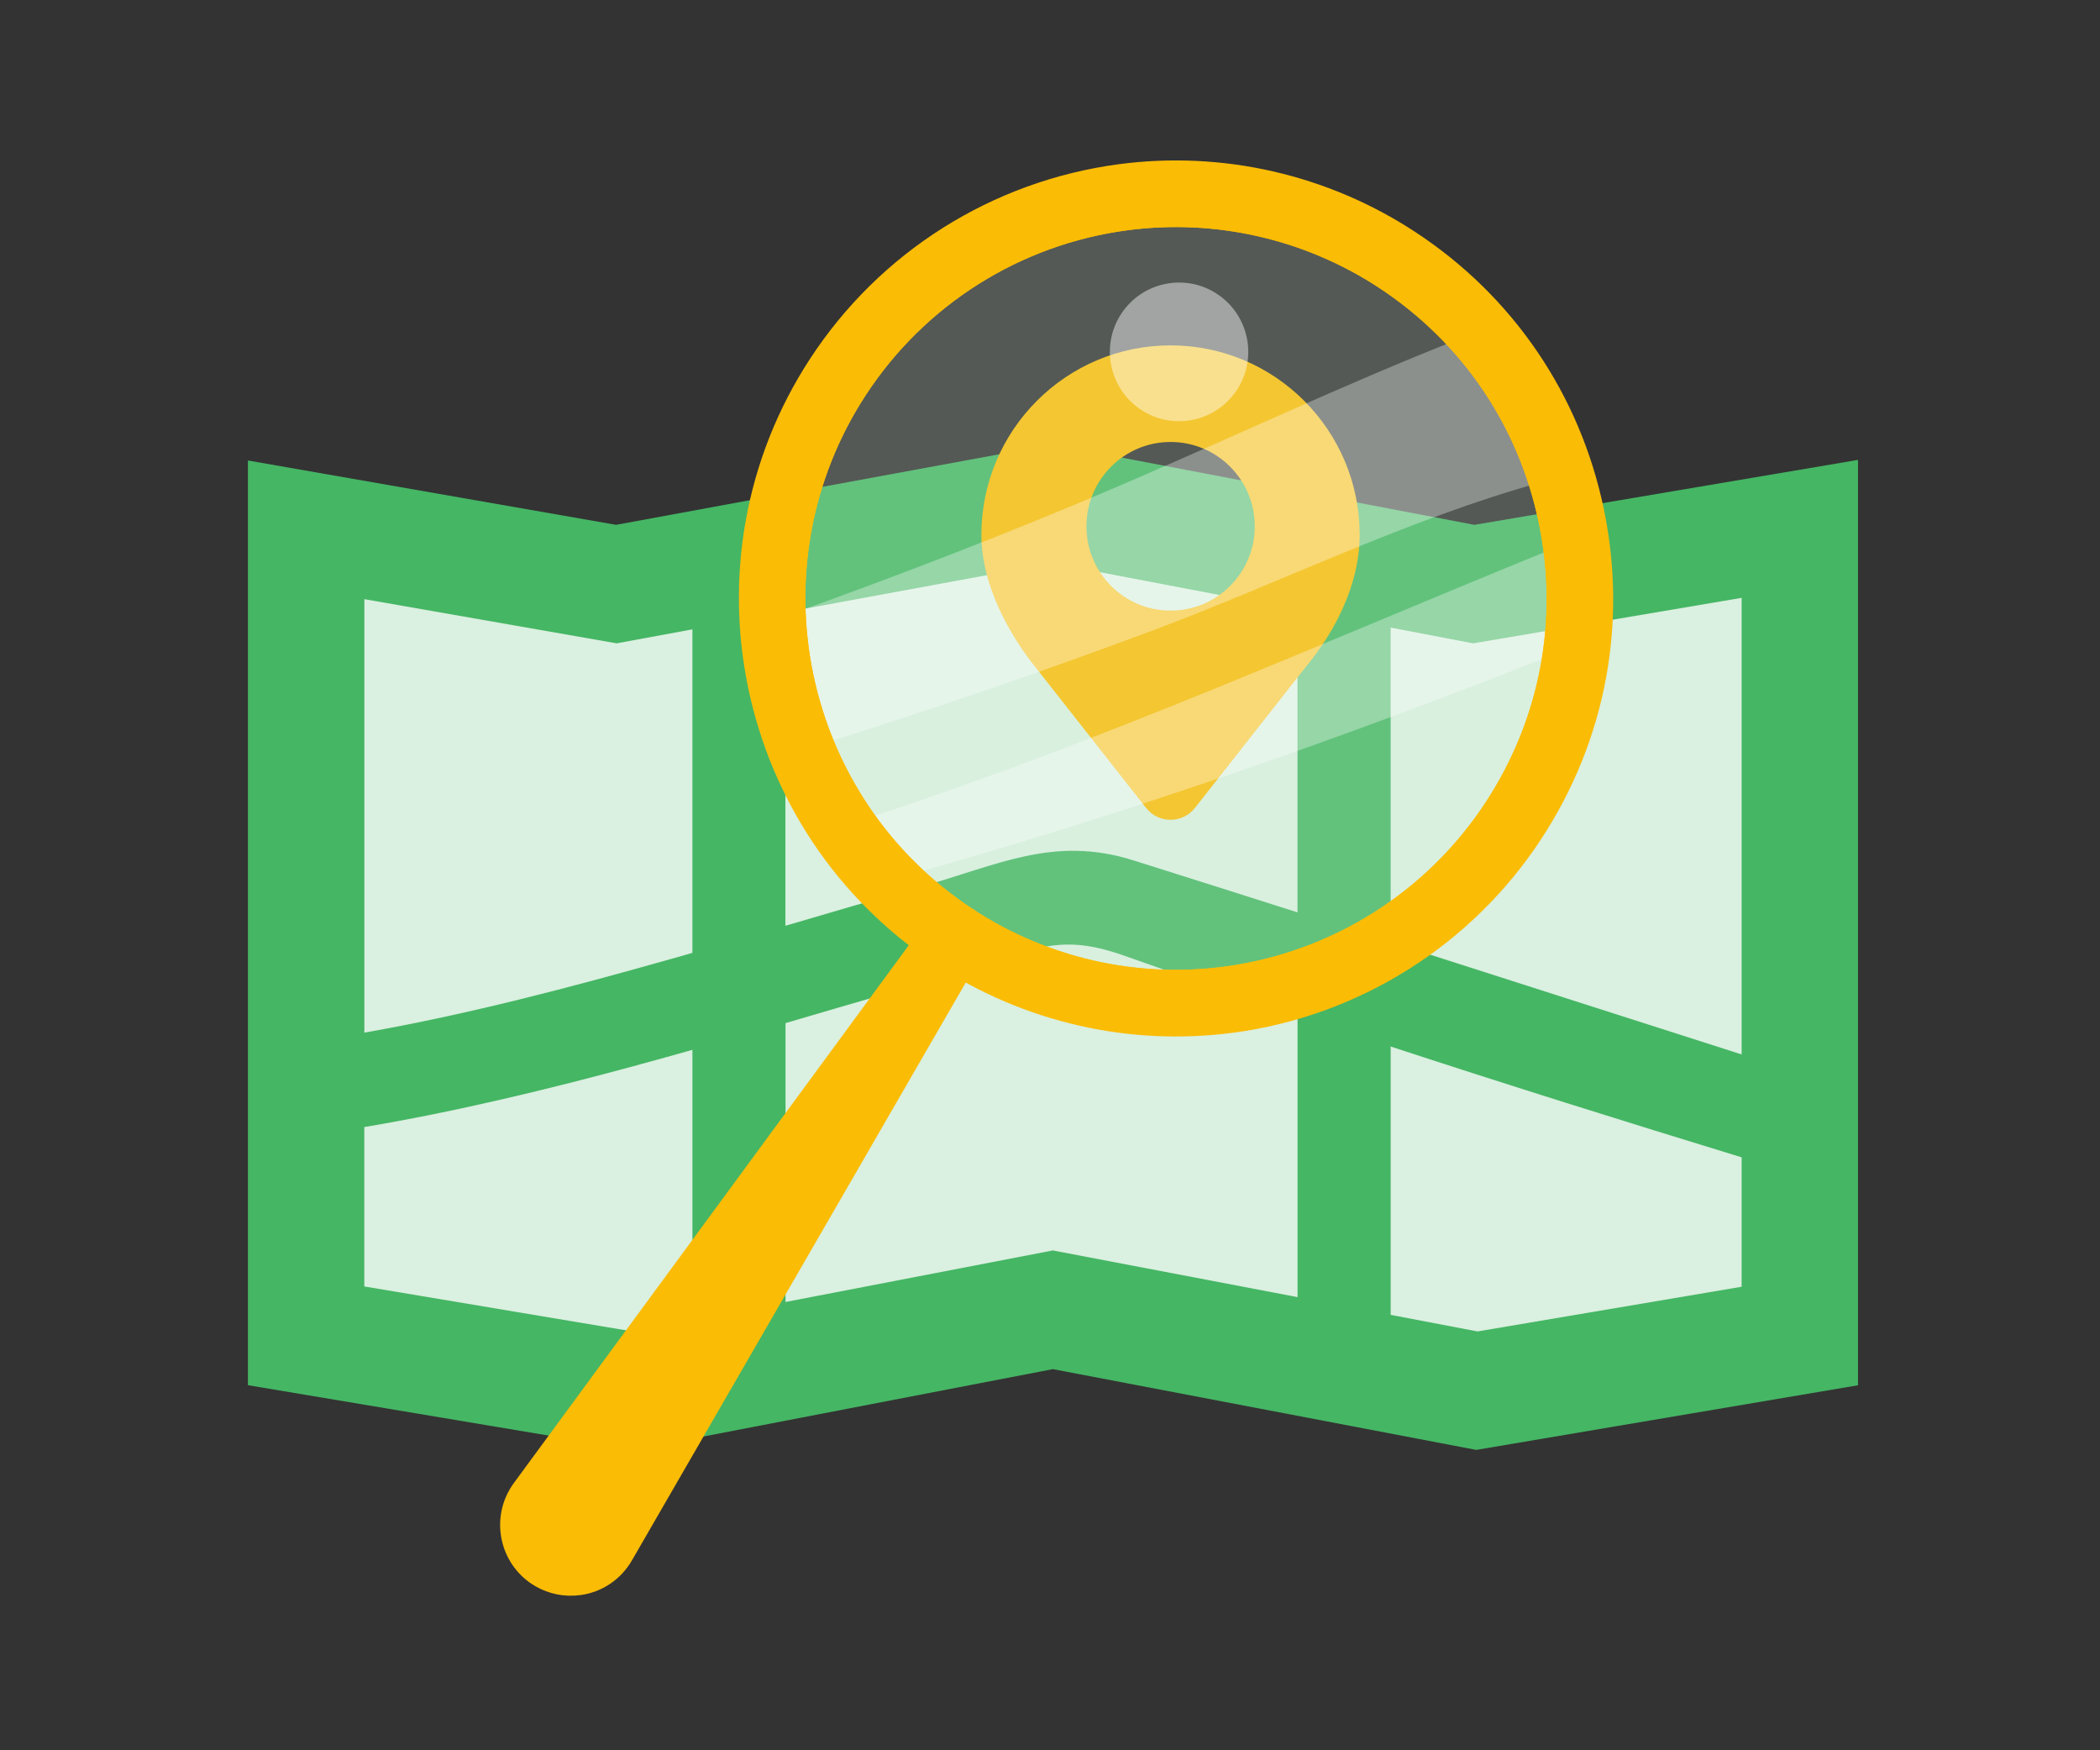 <svg width="144" height="120" viewBox="0 0 144 120" fill="none" xmlns="http://www.w3.org/2000/svg">
<rect x="0" y="0" width="144" height="120" fill="#333333" stroke="none"/>
<path d="M72.198 93.868L43.476 99.406L17 94.969V31.571L42.246 35.983L72.183 30.471L101.097 35.983L127.407 31.531V94.974L101.228 99.406L72.198 93.868Z" fill="#45B664"/>
<path d="M46.135 65.715C46.583 65.589 47.032 65.458 47.48 65.327V43.148L42.285 44.107L24.984 41.078V70.798C32.123 69.541 39.172 67.684 46.14 65.71L46.135 65.715Z" fill="#DAF0E0"/>
<path d="M43.748 73.016C37.566 74.692 31.308 76.206 24.98 77.272V88.2L43.38 91.284L47.481 90.491V71.977C46.237 72.325 44.997 72.678 43.748 73.011V73.016Z" fill="#DAF0E0"/>
<path d="M77.172 65.551C74.068 64.446 72.219 64.516 69.076 65.632C66.43 66.571 63.73 67.267 61.035 68.05C58.641 68.741 56.253 69.443 53.865 70.145V89.265L72.194 85.731L88.976 88.932V69.62C85.031 68.292 81.092 66.944 77.172 65.551Z" fill="#DAF0E0"/>
<path d="M63.121 60.797C68.401 59.333 72.23 57.258 77.711 58.985C81.465 60.166 85.218 61.357 88.972 62.553V41.813L72.154 38.607L53.855 41.979V63.472C56.939 62.563 60.017 61.66 63.116 60.802L63.121 60.797Z" fill="#DAF0E0"/>
<path d="M95.359 71.75V90.148L101.315 91.284L119.427 88.22V79.347C111.381 76.883 103.345 74.37 95.359 71.75Z" fill="#DAF0E0"/>
<path d="M119.427 72.299V40.988L101.012 44.108L95.359 43.028V64.586C103.38 67.15 111.401 69.729 119.427 72.293V72.299Z" fill="#DAF0E0"/>
<path d="M80.27 23.678C73.104 23.678 67.295 29.498 67.295 36.677C67.295 40.132 69.245 43.594 71.119 45.892L78.589 55.393C79.443 56.478 81.084 56.478 81.939 55.393C81.939 55.393 89.405 45.904 89.409 45.892C92.762 41.863 93.237 38.428 93.237 36.677C93.237 29.498 87.427 23.678 80.262 23.678H80.27ZM80.27 41.863C77.082 41.863 74.5 39.276 74.5 36.083C74.5 32.889 77.082 30.302 80.27 30.302C83.457 30.302 86.039 32.889 86.039 36.083C86.039 39.276 83.457 41.863 80.27 41.863Z" fill="#FBBC06"/>
<path d="M39.772 109.361C38.704 109.503 37.649 109.289 36.711 108.751C34.398 107.412 33.607 104.436 34.948 102.118C35.035 101.968 35.133 101.817 35.24 101.671L63.745 62.86C64.104 62.373 64.63 62.059 65.231 61.98C65.797 61.905 66.366 62.051 66.825 62.392C67.727 63.058 67.988 64.298 67.426 65.281L43.331 106.984C42.572 108.295 41.275 109.167 39.772 109.365V109.361Z" fill="#FBBC06"/>
<path opacity="0.2" d="M82.045 67.278C96.516 66.498 107.615 54.113 106.836 39.616C106.057 25.119 93.696 13.999 79.226 14.779C64.756 15.559 53.657 27.944 54.435 42.441C55.214 56.938 67.575 68.058 82.045 67.278Z" fill="#DAF0E0"/>
<path opacity="0.33" d="M106.592 44.85C106.944 42.422 106.96 39.965 106.64 37.56C90.901 43.947 75.336 50.952 59.201 56.182C60.142 57.521 61.218 58.781 62.42 59.945C77.404 55.742 92.111 50.595 106.592 44.85Z" fill="white"/>
<path opacity="0.33" d="M56.367 51.003C63.984 48.61 71.541 46.031 79.023 43.234C87.802 39.949 96.522 35.599 105.641 33.075C104.506 29.49 102.608 26.126 99.99 23.27C92.081 26.384 84.377 30.048 76.559 33.392C69.275 36.506 61.88 39.351 54.426 42.033C54.544 45.112 55.205 48.15 56.367 51.003Z" fill="white"/>
<path opacity="0.45" d="M84.821 26.728C83.385 28.923 80.443 29.541 78.252 28.103C76.062 26.665 75.445 23.717 76.88 21.522C78.316 19.327 81.258 18.709 83.449 20.147C85.64 21.586 86.257 24.533 84.821 26.728Z" fill="white"/>
<path d="M84.557 70.803C77.45 71.746 70.225 70.098 64.219 66.159C50.389 57.091 46.502 38.442 55.554 24.587C60.335 17.269 68.046 12.412 76.711 11.259C83.817 10.316 91.042 11.964 97.049 15.906C103.748 20.3 108.339 27.044 109.976 34.896C111.614 42.748 110.099 50.767 105.713 57.479C100.932 64.797 93.221 69.654 84.557 70.807V70.803ZM77.308 15.788C69.964 16.762 63.424 20.883 59.37 27.087C51.694 38.834 54.993 54.646 66.718 62.336C71.811 65.676 77.937 67.075 83.963 66.274C91.307 65.3 97.848 61.179 101.901 54.975C105.619 49.286 106.904 42.483 105.516 35.827C104.128 29.171 100.236 23.454 94.558 19.726C89.464 16.386 83.339 14.987 77.312 15.788H77.308Z" fill="#FBBC06"/>
<path d="M95.005 19.038C82.88 11.086 66.619 14.49 58.682 26.637C50.745 38.784 54.142 55.075 66.267 63.027C78.392 70.979 94.653 67.575 102.589 55.428C110.526 43.281 107.129 26.989 95.005 19.038ZM101.897 54.972C97.844 61.177 91.307 65.297 83.96 66.272C77.933 67.072 71.807 65.674 66.714 62.334C54.989 54.644 51.694 38.832 59.366 27.084C63.42 20.88 69.957 16.76 77.304 15.785C83.331 14.985 89.456 16.383 94.55 19.723C100.229 23.448 104.124 29.165 105.508 35.825C106.896 42.48 105.611 49.283 101.893 54.972H101.897Z" fill="#FBBC06"/>
</svg>
